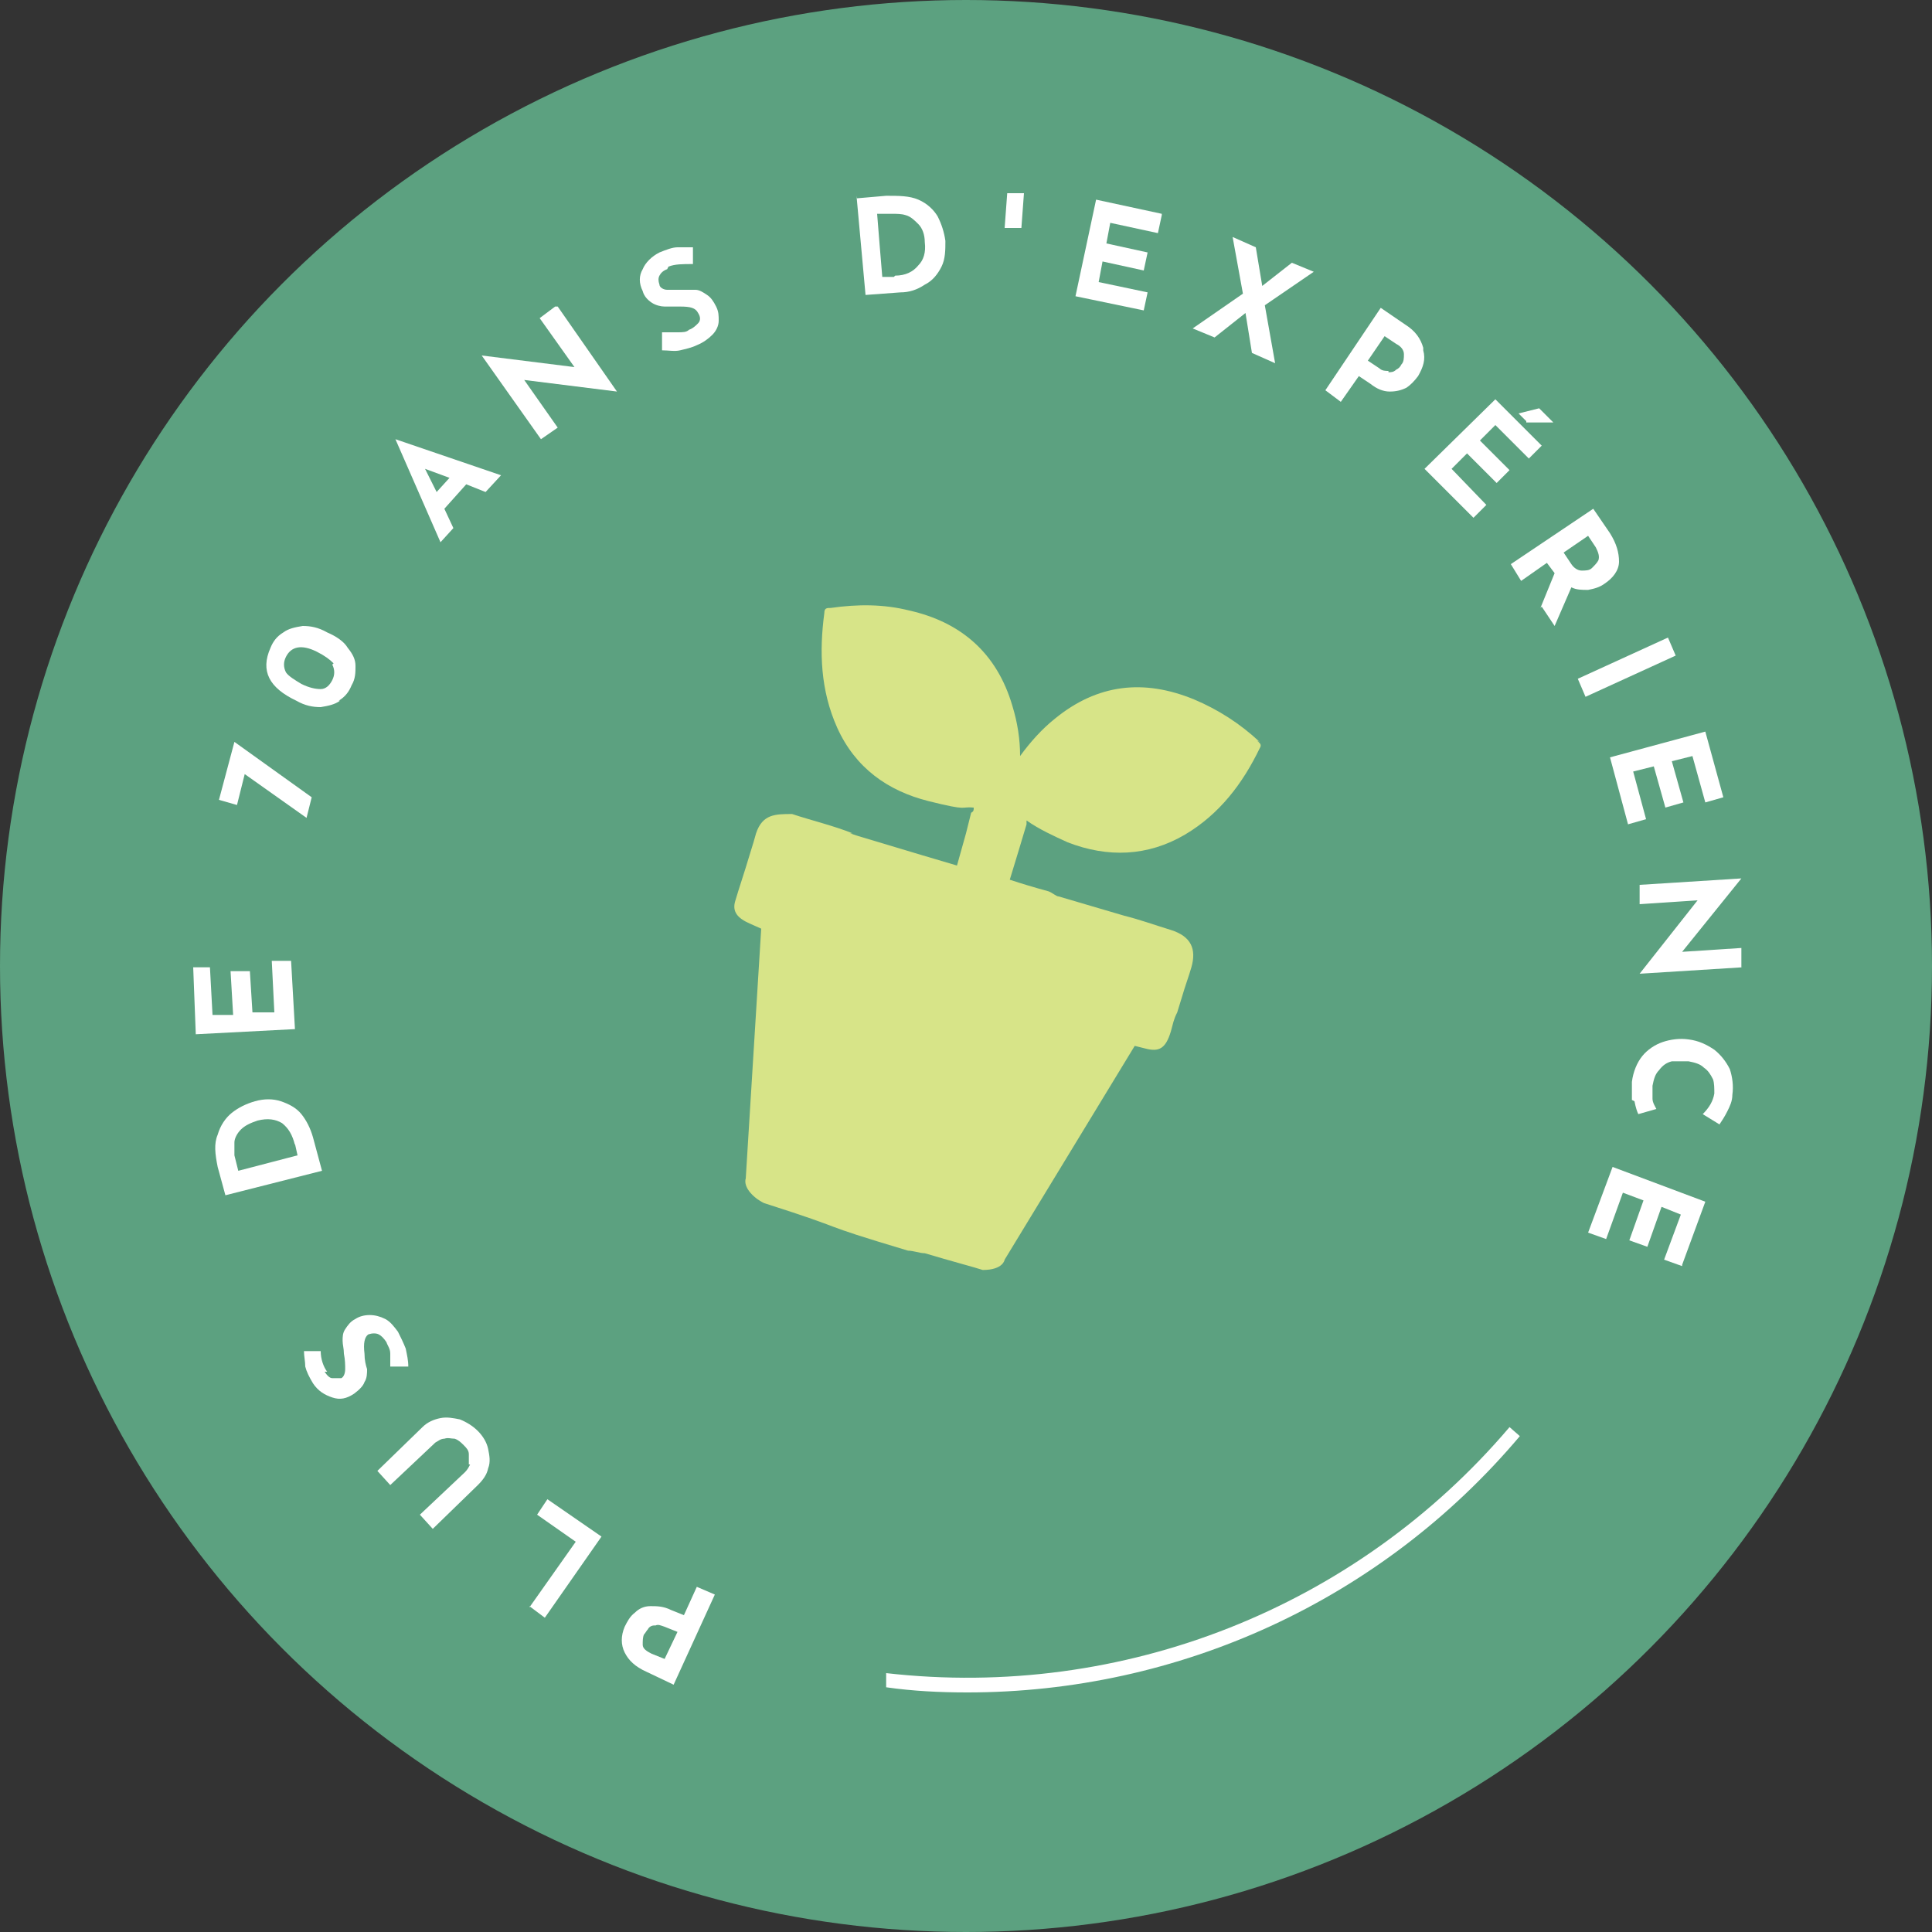 <?xml version="1.0" encoding="UTF-8"?>
<svg xmlns="http://www.w3.org/2000/svg" version="1.1" viewBox="0 0 150 150">
  <rect x="0" y="0" width="150" height="150" fill="#333333" stroke="none"/>
  <defs>
    <style>
      .cls-1 {
        fill: #fff;
      }

      .cls-2 {
        fill: #5ca180;
      }

      .cls-3 {
        fill: #d7e488;
      }
    </style>
  </defs>
  <!-- Generator: Adobe Illustrator 28.7.1, SVG Export Plug-In . SVG Version: 1.2.0 Build 142)  -->
  <g>
    <g id="Layer_1">
      <g>
        <g>
          <circle class="cls-2" cx="75" cy="75" r="75"/>
          <path class="cls-3" d="M97.8,57.6c-1.5-1.4-3.2-2.5-5.1-3.3-3.9-1.6-7.5-1.2-10.8,1.5-1,.8-1.9,1.8-2.7,2.9,0-1.3-.2-2.6-.6-3.9-1.2-4.1-4-6.5-8-7.4-2-.5-4-.5-6.1-.2-.3,0-.5,0-.5.4-.4,3-.3,6,1,8.9,1.4,3.1,3.9,4.9,7.1,5.7s2.4.4,3.5.5c0,.2,0,.3-.2.4h0l-.4,1.6h0c0,0-.7,2.5-.7,2.5l-2.7-.8h.3-.3l-5-1.5-.6-.2q0,0,.2,0c-1.5-.6-3.2-1-4.7-1.5-1.3,0-2.3,0-2.8,1.5-.2.7,0,0-.2.7l-.4,1.3c-.2.7-.8,2.5-1,3.2-.3.9.2,1.4,1.1,1.8h0c0,0,.9.4.9.4l-1.2,19.4s-.3.7.9,1.6c0,0,.3.2.5.3,7.2,2.3,3.5,1.4,11.2,3.7.4,0,.9.2,1.3.2,2,.6,3.9,1.1,4.5,1.3h0c1.6,0,1.7-.8,1.7-.8l10.1-16.6.8.2h0c1.1.3,1.6,0,2-1.3.2-.7.2-.9.5-1.5l.4-1.3c.2-.7.5-1.5.7-2.2.4-1.4,0-2.4-1.6-2.9-1.3-.4-2.4-.8-3.6-1.1l-5.1-1.5c-.2,0-.5-.3-.8-.4-1.1-.3-2.1-.6-3-.9l.7-2.3h0l.6-2h0c0,0,0-.2,0-.3,1,.7,2.1,1.2,3.2,1.7,3.1,1.2,6.2,1.1,9.1-.6,2.7-1.6,4.5-4,5.8-6.7.2-.3,0-.4-.2-.6Z"/>
        </g>
        <path class="cls-1" d="M75.1,131.4c-2.1,0-4.2-.1-6.3-.4v-1.1c18.4,2.1,36.5-5.1,48.4-19.1l.8.7c-10.8,12.8-26.5,19.9-42.9,19.9Z"/>
      </g>
      <g>
        <path class="cls-1" d="M48.5,128.3c-.3-.6-.3-1.3,0-2,.2-.4.4-.8.8-1.1.3-.3.7-.5,1.2-.5.5,0,1,0,1.6.3l1,.4,1-2.2,1.4.6-3.2,7-2.1-1c-.9-.4-1.4-.9-1.7-1.5ZM50.8,126.2c-.2,0-.4.1-.5.3-.1.1-.2.3-.3.4-.1.2-.1.5-.1.8,0,.3.3.5.7.7l1,.4,1-2.1-1-.4c-.3-.1-.5-.2-.7-.1Z"/>
        <path class="cls-1" d="M41.1,124.8l3.6-5.1-3-2.1.8-1.2,4.2,2.9-4.4,6.3-1.2-.9Z"/>
        <path class="cls-1" d="M36.4,113.7c0-.3,0-.5,0-.8,0-.3-.2-.5-.4-.7-.2-.2-.4-.4-.7-.5-.3,0-.5-.1-.8,0-.3,0-.5.2-.7.3l-3.5,3.3-1-1.1,3.5-3.4c.4-.4.9-.6,1.4-.7.5-.1,1,0,1.5.1.5.2,1,.5,1.4.9.4.4.7.9.8,1.4.1.5.2,1,0,1.5-.1.5-.4.9-.8,1.3l-3.5,3.4-1-1.1,3.5-3.3c.2-.2.3-.4.4-.6Z"/>
        <path class="cls-1" d="M25.2,106.5c.2.3.4.5.6.5.2,0,.4,0,.7,0,.2-.1.3-.4.3-.7,0-.3,0-.7-.1-1.2,0-.4-.1-.7-.1-1,0-.3,0-.6.2-.9.2-.3.4-.6.8-.8.3-.2.7-.3,1.1-.3.4,0,.8.1,1.2.3s.7.6,1,1c.2.4.4.8.6,1.3.1.5.2.9.2,1.4h-1.4c0-.3,0-.6,0-1,0-.4-.2-.6-.3-.9-.2-.3-.4-.5-.6-.6-.2-.1-.5-.1-.8,0-.3.2-.4.7-.3,1.5,0,.5.1.9.2,1.2,0,.3,0,.7-.2,1-.1.3-.4.6-.8.9-.6.4-1.1.5-1.7.3s-1.1-.5-1.5-1.1c-.3-.5-.5-.9-.6-1.3,0-.4-.1-.8-.1-1.2h1.3c0,.6.2,1.2.5,1.6Z"/>
        <path class="cls-1" d="M17.5,92.8l-.6-2.2c-.2-1-.3-1.8,0-2.5.2-.7.6-1.3,1.1-1.7.5-.4,1.1-.7,1.8-.9.7-.2,1.4-.2,2,0,.6.2,1.2.5,1.6,1,.4.5.7,1.1.9,1.8l.7,2.6-7.5,1.9ZM22.9,88.9c-.2-.8-.5-1.3-1-1.7-.5-.3-1.1-.4-1.9-.2-.6.2-1,.4-1.3.7-.3.3-.5.7-.5,1,0,.4,0,.7,0,1l.3,1.2,4.6-1.2-.2-.9Z"/>
        <path class="cls-1" d="M14.8,75.1h1.5c0,0,.2,3.7.2,3.7h1.6c0,0-.2-3.4-.2-3.4h1.5c0,0,.2,3.2.2,3.2h1.7c0,0-.2-4-.2-4h1.5c0,0,.3,5.3.3,5.3l-7.7.4-.2-5.2Z"/>
        <path class="cls-1" d="M18.2,57.6l6,4.3-.4,1.6-4.8-3.4-.6,2.4-1.4-.4,1.2-4.5Z"/>
        <path class="cls-1" d="M26.4,54.4c-.4.3-.9.4-1.5.5-.6,0-1.2-.1-1.9-.5-2.1-1-2.8-2.3-2-4.1.2-.5.5-.9,1-1.2.4-.3.9-.4,1.5-.5.6,0,1.2.1,1.9.5.7.3,1.3.7,1.6,1.2.4.5.6.9.6,1.4,0,.5,0,1-.3,1.5-.2.5-.5.9-1,1.2ZM25.9,51.5c-.3-.3-.7-.6-1.3-.9-1.2-.6-2-.4-2.4.4-.2.4-.2.8,0,1.2.2.3.7.6,1.2.9.6.3,1.1.4,1.5.4.4,0,.7-.3.9-.7.2-.4.2-.8,0-1.2Z"/>
        <path class="cls-1" d="M36.2,37.6l-1.7,1.9.7,1.5-1,1.1-3.5-8h0c0,0,8.2,2.8,8.2,2.8l-1.2,1.3-1.5-.6ZM34.9,37.1l-1.9-.7.9,1.8,1-1.1Z"/>
        <path class="cls-1" d="M43.3,23.8l4.6,6.6h0s-7.2-.9-7.2-.9l2.6,3.7-1.3.9-4.6-6.5h0s7.2.9,7.2.9l-2.7-3.8,1.2-.9Z"/>
        <path class="cls-1" d="M51.8,20.9c-.3.1-.5.3-.6.5-.1.2-.1.4,0,.7,0,.2.3.4.6.4.3,0,.7,0,1.2,0,.4,0,.7,0,1,0,.3,0,.6.2.9.4.3.2.5.5.7.9.2.4.2.7.2,1.1,0,.4-.2.8-.5,1.1s-.7.6-1.2.8c-.4.2-.9.3-1.3.4s-.9,0-1.4,0v-1.4c.5,0,.8,0,1.2,0,.4,0,.7,0,.9-.2.3-.1.5-.3.7-.5.2-.2.2-.5,0-.8-.2-.4-.6-.5-1.4-.5-.5,0-.9,0-1.2,0-.3,0-.7-.1-1-.3-.3-.2-.6-.5-.7-.9-.3-.6-.3-1.2,0-1.7.2-.5.7-1,1.3-1.3.5-.2,1-.4,1.4-.4.4,0,.8,0,1.2,0v1.3c-.8,0-1.4,0-1.9.2Z"/>
        <path class="cls-1" d="M66.5,15.4l2.3-.2c1,0,1.8,0,2.5.3.7.3,1.2.8,1.5,1.3.3.6.5,1.2.6,1.9,0,.7,0,1.4-.3,2-.3.6-.7,1.1-1.3,1.4-.6.4-1.2.6-1.9.6l-2.7.2-.7-7.7ZM69.5,21.4c.8,0,1.4-.3,1.8-.8.4-.4.6-1,.5-1.8,0-.6-.2-1.1-.5-1.4-.3-.3-.6-.6-1-.7-.3-.1-.7-.1-1-.1h-1.2c0,.1.4,4.9.4,4.9h.9Z"/>
        <path class="cls-1" d="M79.3,17.7h-1.3c0,0,.2-2.7.2-2.7h1.3c0,0-.2,2.7-.2,2.7Z"/>
        <path class="cls-1" d="M90.2,16.7l-.3,1.4-3.7-.8-.3,1.6,3.2.7-.3,1.4-3.2-.7-.3,1.6,3.8.8-.3,1.4-5.3-1.1,1.6-7.5,5.1,1.1Z"/>
        <path class="cls-1" d="M97.2,27.4l-.5-3.1-2.4,1.9-1.7-.7,3.9-2.7-.8-4.4,1.8.8.5,3,2.3-1.8,1.7.7-3.8,2.6.8,4.5-1.8-.8Z"/>
        <path class="cls-1" d="M110.5,27.2c.2.7,0,1.3-.4,2-.3.4-.6.7-.9.9-.4.2-.8.3-1.3.3-.5,0-1-.2-1.5-.6l-.9-.6-1.4,2-1.2-.9,4.3-6.4,1.9,1.3c.8.5,1.2,1.1,1.4,1.8ZM107.8,28.9c.2,0,.4,0,.6-.2.2-.1.3-.2.4-.4.2-.2.2-.5.2-.8,0-.3-.2-.6-.6-.8l-.9-.6-1.3,1.9.9.6c.2.2.5.2.7.2Z"/>
        <path class="cls-1" d="M119.7,34.6l-1,1-2.6-2.6-1.2,1.2,2.3,2.3-1,1-2.3-2.3-1.2,1.2,2.7,2.8-1,1-3.8-3.8,5.5-5.4,3.7,3.7ZM118.5,32.7l-.6-.6,1.6-.4,1.1,1.1h-2.1Z"/>
        <path class="cls-1" d="M119.6,47.2l1.1-2.7-.6-.8-2,1.4-.8-1.3,6.4-4.3,1.3,1.9c.5.8.7,1.5.7,2.2,0,.7-.5,1.3-1.1,1.7-.4.3-.8.4-1.3.5-.5,0-.9,0-1.3-.2l-1.3,3-1-1.5ZM121.4,42.9l.6.9c.2.3.5.5.8.5.3,0,.6,0,.8-.2.2-.2.4-.4.5-.6.1-.3,0-.6-.2-1l-.6-.9-1.9,1.3Z"/>
        <path class="cls-1" d="M130.1,50.9l-7,3.2-.6-1.4,7-3.2.6,1.4Z"/>
        <path class="cls-1" d="M133.8,61.9l-1.4.4-1-3.6-1.6.4.9,3.2-1.4.4-.9-3.2-1.6.4,1,3.7-1.4.4-1.4-5.2,7.4-2,1.4,5.1Z"/>
        <path class="cls-1" d="M135.3,75.1l-8,.5h0s4.5-5.7,4.5-5.7l-4.5.3v-1.5c0,0,7.9-.5,7.9-.5h0c0,0-4.6,5.7-4.6,5.7l4.6-.3v1.5Z"/>
        <path class="cls-1" d="M126.7,85.4c0-.4,0-.9,0-1.4.1-.8.4-1.5.8-2,.4-.5,1-.9,1.6-1.1.6-.2,1.3-.3,2-.2.8.1,1.4.4,2,.8.5.4.9.9,1.2,1.5.2.6.3,1.3.2,2,0,.5-.2.9-.4,1.3-.2.4-.4.7-.6,1l-1.3-.8c.5-.5.8-1,.9-1.6,0-.4,0-.8-.1-1.1-.2-.4-.4-.7-.7-.9-.3-.3-.7-.4-1.2-.5-.5,0-.9,0-1.3,0-.4.1-.7.3-1,.7-.3.3-.4.7-.5,1.2,0,.4,0,.7,0,1,0,.3.2.6.3.8l-1.4.4c-.1-.2-.2-.5-.3-1Z"/>
        <path class="cls-1" d="M130.6,98.3l-1.4-.5,1.3-3.5-1.5-.6-1.1,3.1-1.4-.5,1.1-3.1-1.6-.6-1.3,3.6-1.4-.5,1.9-5.1,7.2,2.7-1.8,4.9Z"/>
      </g>
    </g>
  </g>
</svg>
